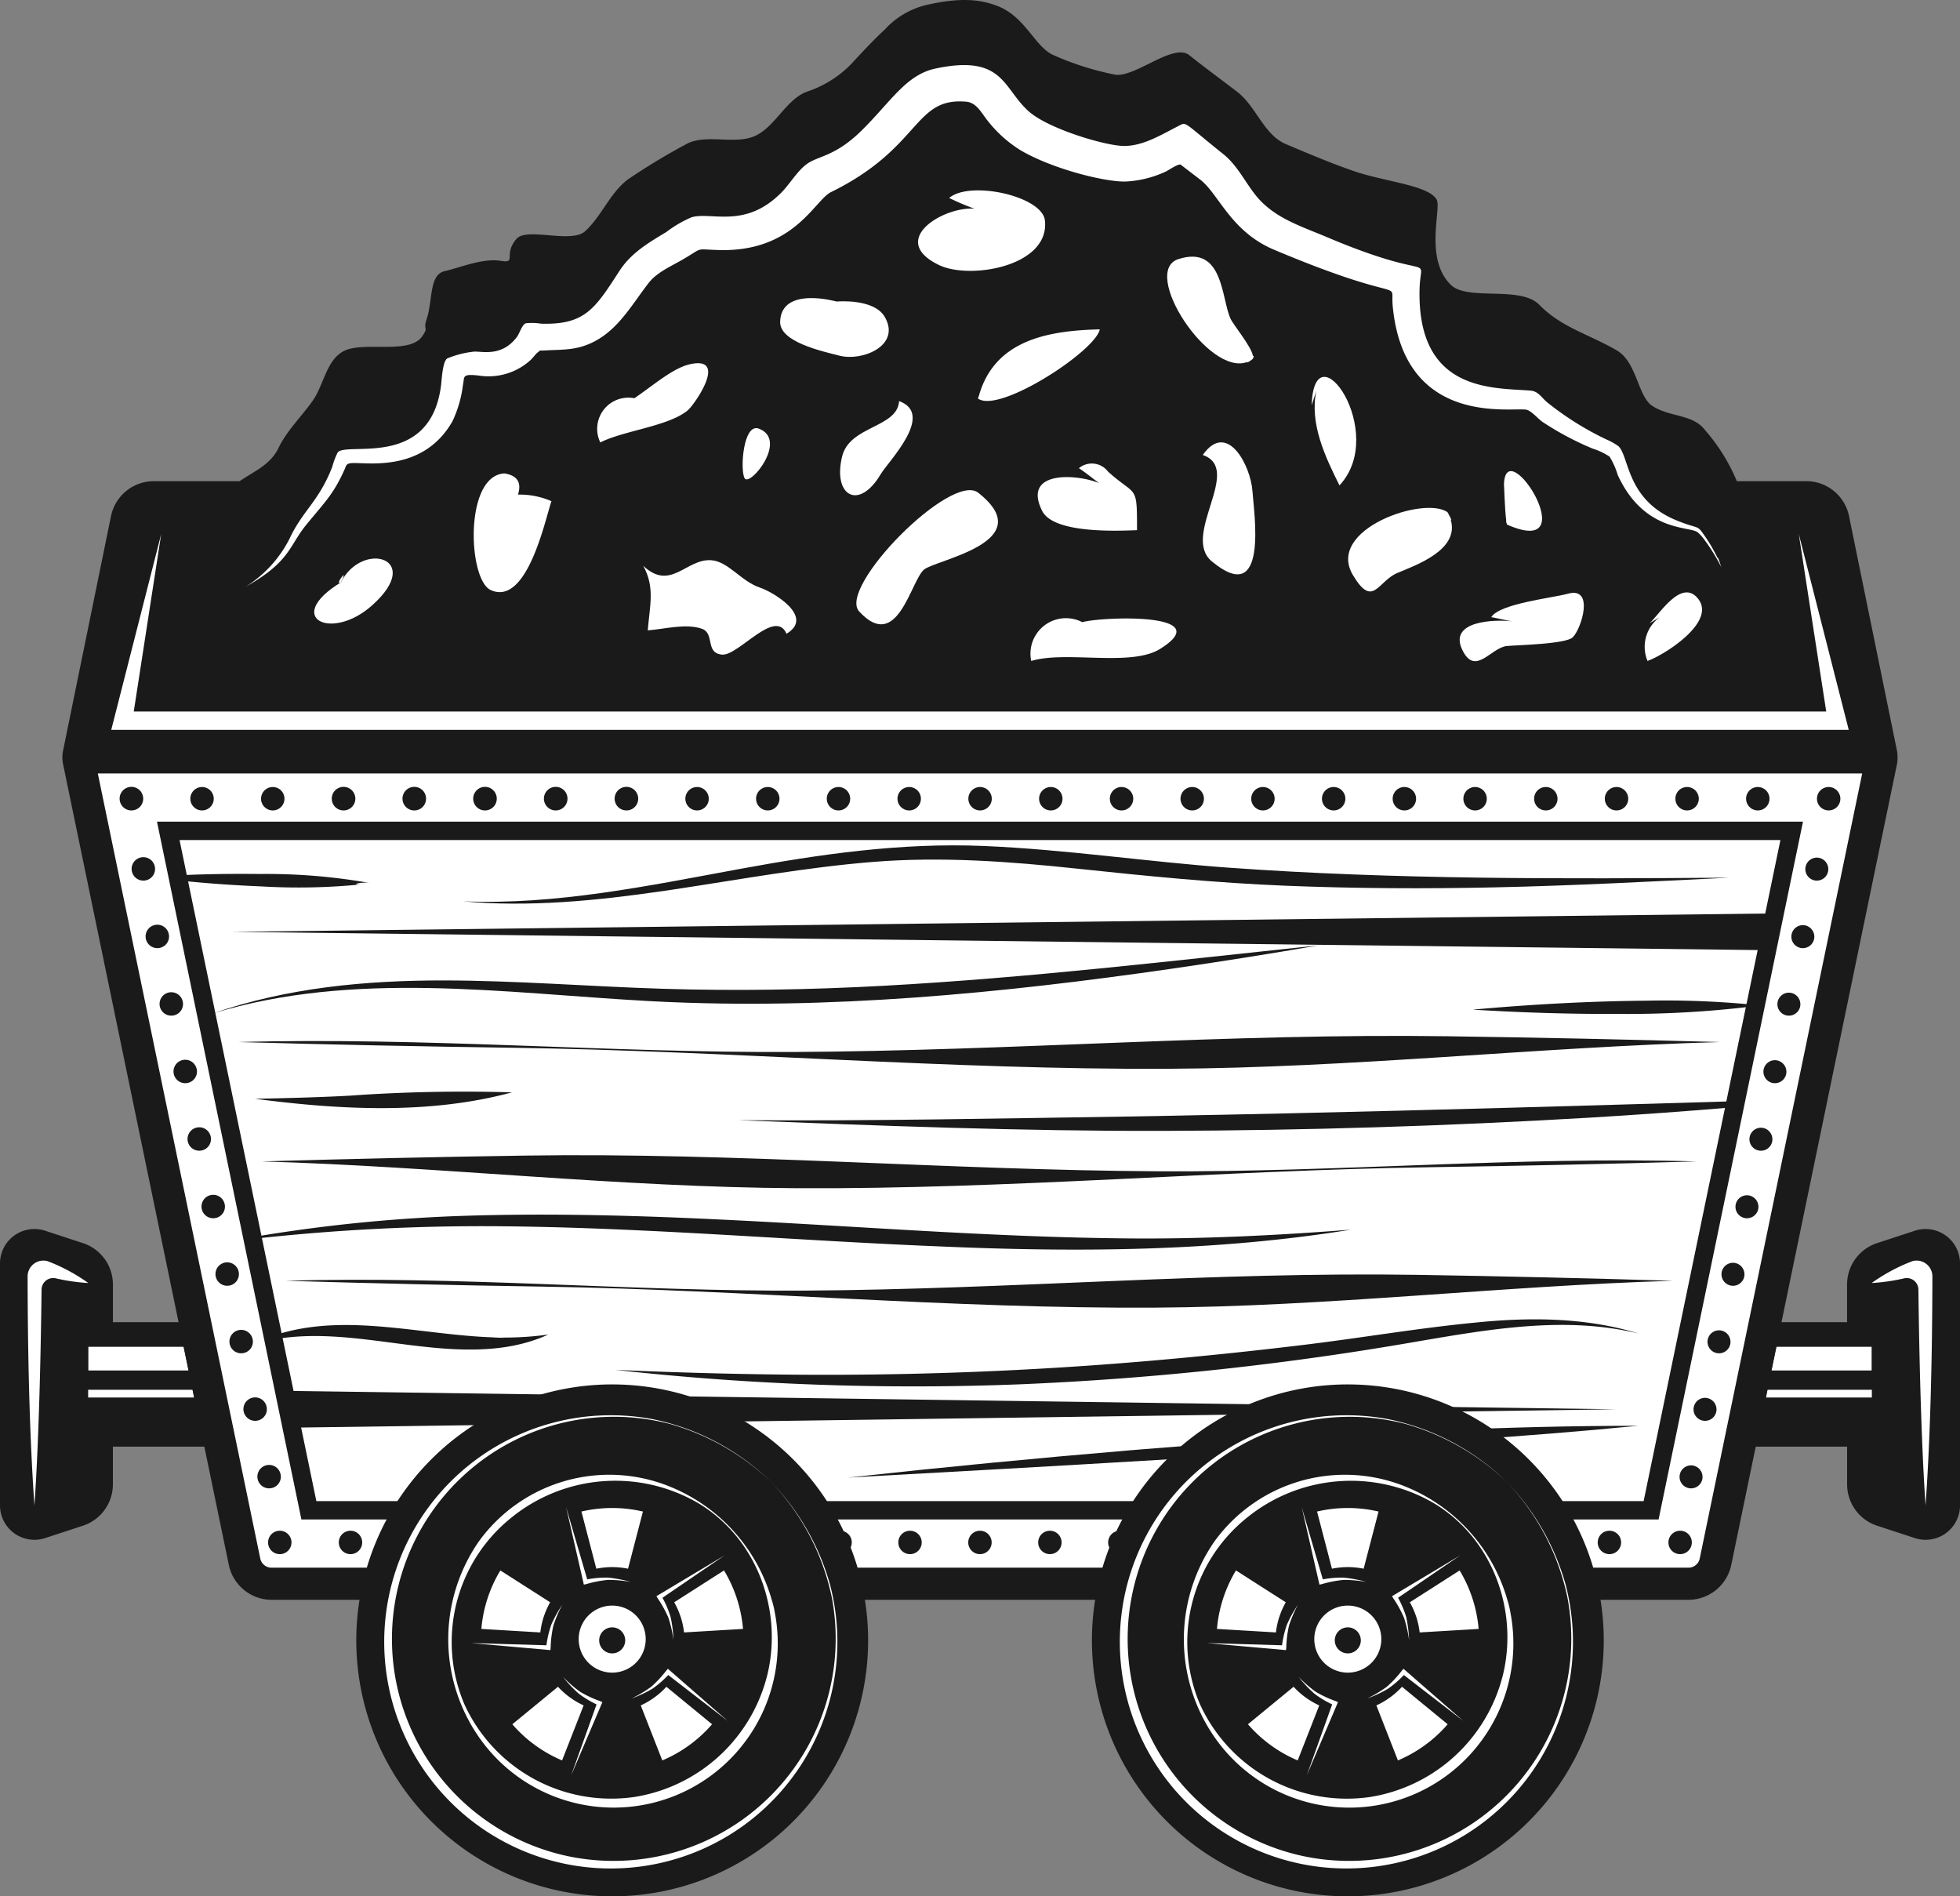 <svg id="Group_46" data-name="Group 46" xmlns="http://www.w3.org/2000/svg" xmlns:xlink="http://www.w3.org/1999/xlink" width="244" height="236.037" viewBox="0 0 244 236.037">
  <rect x="0" y="0" width="244" height="236.037" fill="#808080" stroke="none"/>
  <defs>
    <clipPath id="clip-path">
      <rect id="Rectangle_3" data-name="Rectangle 3" width="244" height="236.037" fill="none"/>
    </clipPath>
  </defs>
  <g id="Group_2" data-name="Group 2" clip-path="url(#clip-path)">
    <path id="Path_1" data-name="Path 1" d="M372.934,246.58a4.294,4.294,0,0,0-3.853-.6l-4.7,1.541a5.42,5.42,0,0,0-3.735,5.158v4.683H346.19v15.492h14.461v4.683a5.418,5.418,0,0,0,3.735,5.158l4.7,1.542h0a4.287,4.287,0,0,0,5.622-4.073V250.05a4.3,4.3,0,0,0-1.77-3.47" transform="translate(-130.705 -92.789)" fill="#1a1a1a"/>
    <path id="Path_2" data-name="Path 2" d="M379.408,252.147a22.381,22.381,0,0,0-5.08,2.726,24.585,24.585,0,0,0,4.074-.59,1.449,1.449,0,0,1,1.747,1.4c.057,4.748.265,17.917.893,26.863.644-9.178.832-19.416.85-28.537a1.97,1.97,0,0,0-2.484-1.863" transform="translate(-141.328 -95.172)" fill="#fff"/>
    <path id="Path_3" data-name="Path 3" d="M366.763,272.266v-2.947H354.9l-.61,2.947Z" transform="translate(-133.764 -101.682)" fill="#fff"/>
    <path id="Path_4" data-name="Path 4" d="M366.367,278.875v-.96H353.372l-.2.96Z" transform="translate(-133.341 -104.927)" fill="#fff"/>
    <path id="Path_5" data-name="Path 5" d="M1.77,246.58a4.294,4.294,0,0,1,3.853-.6l4.7,1.541a5.42,5.42,0,0,1,3.735,5.158v4.683H28.514v15.492H14.054v4.683a5.418,5.418,0,0,1-3.735,5.158l-4.7,1.542h0A4.287,4.287,0,0,1,0,280.165V250.05a4.3,4.3,0,0,1,1.77-3.47" transform="translate(0 -92.789)" fill="#1a1a1a"/>
    <path id="Path_6" data-name="Path 6" d="M8,252.147a22.381,22.381,0,0,1,5.08,2.726,24.586,24.586,0,0,1-4.074-.59,1.449,1.449,0,0,0-1.747,1.4C7.206,260.433,7,273.6,6.37,282.548c-.644-9.178-.832-19.416-.85-28.537A1.97,1.97,0,0,1,8,252.147" transform="translate(-2.084 -95.172)" fill="#fff"/>
    <path id="Path_7" data-name="Path 7" d="M17.672,272.266v-2.947H29.533l.61,2.947Z" transform="translate(-6.672 -101.682)" fill="#fff"/>
    <path id="Path_8" data-name="Path 8" d="M17.63,278.875v-.96H30.625l.2.96Z" transform="translate(-6.656 -104.927)" fill="#fff"/>
    <path id="Path_9" data-name="Path 9" d="M15.739,131.356l5.964-29.18a3.428,3.428,0,0,1,3.359-2.742H230.787a3.429,3.429,0,0,1,3.359,2.742l5.964,29.18a2.283,2.283,0,0,1,0,.921l-20.628,99.661a3.428,3.428,0,0,1-3.357,2.733H39.726a3.428,3.428,0,0,1-3.357-2.733L15.74,132.277a2.284,2.284,0,0,1,0-.921" transform="translate(-5.925 -37.541)" fill="#fff"/>
    <path id="Path_10" data-name="Path 10" d="M240.924,130.405a2.3,2.3,0,0,0-.043-.546l-.022-.108v-.01l-5.964-29.179a5.43,5.43,0,0,0-5.319-4.342H23.849a5.446,5.446,0,0,0-5.318,4.342l-5.779,28.269v.007l-.184.9a4.246,4.246,0,0,0,0,1.727L33.2,231.131a5.45,5.45,0,0,0,5.316,4.327h176.4a5.45,5.45,0,0,0,5.316-4.328l20.628-99.663a4.279,4.279,0,0,0,.068-1.061M216.31,230.32a1.433,1.433,0,0,1-1.4,1.139H38.512a1.433,1.433,0,0,1-1.4-1.139L16.888,132.6H236.535Z" transform="translate(-4.711 -36.328)" fill="#1a1a1a"/>
    <path id="Path_11" data-name="Path 11" d="M39.535,160.294a1.457,1.457,0,1,0-1.467-1.457,1.462,1.462,0,0,0,1.467,1.457" transform="translate(-14.373 -59.419)" fill="#1a1a1a"/>
    <path id="Path_12" data-name="Path 12" d="M26.859,158.837a1.467,1.467,0,1,0-1.467,1.457,1.463,1.463,0,0,0,1.467-1.457" transform="translate(-9.033 -59.419)" fill="#1a1a1a"/>
    <path id="Path_13" data-name="Path 13" d="M53.678,160.294a1.457,1.457,0,1,0-1.467-1.457,1.462,1.462,0,0,0,1.467,1.457" transform="translate(-19.712 -59.419)" fill="#1a1a1a"/>
    <path id="Path_14" data-name="Path 14" d="M69.288,158.837a1.467,1.467,0,1,0-1.467,1.457,1.463,1.463,0,0,0,1.467-1.457" transform="translate(-25.052 -59.419)" fill="#1a1a1a"/>
    <path id="Path_15" data-name="Path 15" d="M83.432,158.837a1.467,1.467,0,1,0-1.467,1.457,1.463,1.463,0,0,0,1.467-1.457" transform="translate(-30.392 -59.419)" fill="#1a1a1a"/>
    <path id="Path_16" data-name="Path 16" d="M97.575,158.837a1.467,1.467,0,1,0-1.467,1.457,1.463,1.463,0,0,0,1.467-1.457" transform="translate(-35.732 -59.419)" fill="#1a1a1a"/>
    <path id="Path_17" data-name="Path 17" d="M111.718,158.837a1.467,1.467,0,1,0-1.467,1.457,1.463,1.463,0,0,0,1.467-1.457" transform="translate(-41.072 -59.419)" fill="#1a1a1a"/>
    <path id="Path_18" data-name="Path 18" d="M125.861,158.837a1.467,1.467,0,1,0-1.467,1.457,1.463,1.463,0,0,0,1.467-1.457" transform="translate(-46.411 -59.419)" fill="#1a1a1a"/>
    <path id="Path_19" data-name="Path 19" d="M138.538,160.294a1.457,1.457,0,1,0-1.467-1.457,1.462,1.462,0,0,0,1.467,1.457" transform="translate(-51.751 -59.419)" fill="#1a1a1a"/>
    <path id="Path_20" data-name="Path 20" d="M152.681,160.294a1.457,1.457,0,1,0-1.467-1.457,1.462,1.462,0,0,0,1.467,1.457" transform="translate(-57.091 -59.419)" fill="#1a1a1a"/>
    <path id="Path_21" data-name="Path 21" d="M166.824,160.294a1.457,1.457,0,1,0-1.467-1.457,1.462,1.462,0,0,0,1.467,1.457" transform="translate(-62.431 -59.419)" fill="#1a1a1a"/>
    <path id="Path_22" data-name="Path 22" d="M180.967,160.294a1.457,1.457,0,1,0-1.467-1.457,1.462,1.462,0,0,0,1.467,1.457" transform="translate(-67.771 -59.419)" fill="#1a1a1a"/>
    <path id="Path_23" data-name="Path 23" d="M195.111,157.379a1.457,1.457,0,1,0,1.466,1.458,1.462,1.462,0,0,0-1.466-1.458" transform="translate(-73.111 -59.419)" fill="#1a1a1a"/>
    <path id="Path_24" data-name="Path 24" d="M209.254,157.379a1.457,1.457,0,1,0,1.467,1.458,1.462,1.462,0,0,0-1.467-1.458" transform="translate(-78.45 -59.419)" fill="#1a1a1a"/>
    <path id="Path_25" data-name="Path 25" d="M223.4,157.379a1.457,1.457,0,1,0,1.467,1.458,1.462,1.462,0,0,0-1.467-1.458" transform="translate(-83.79 -59.419)" fill="#1a1a1a"/>
    <path id="Path_26" data-name="Path 26" d="M237.54,157.379a1.457,1.457,0,1,0,1.467,1.458,1.462,1.462,0,0,0-1.467-1.458" transform="translate(-89.13 -59.419)" fill="#1a1a1a"/>
    <path id="Path_27" data-name="Path 27" d="M251.683,157.379a1.457,1.457,0,1,0,1.467,1.458,1.462,1.462,0,0,0-1.467-1.458" transform="translate(-94.47 -59.419)" fill="#1a1a1a"/>
    <path id="Path_28" data-name="Path 28" d="M265.827,157.379a1.457,1.457,0,1,0,1.467,1.458,1.462,1.462,0,0,0-1.467-1.458" transform="translate(-99.81 -59.419)" fill="#1a1a1a"/>
    <path id="Path_29" data-name="Path 29" d="M279.97,157.379a1.457,1.457,0,1,0,1.467,1.458,1.462,1.462,0,0,0-1.467-1.458" transform="translate(-105.149 -59.419)" fill="#1a1a1a"/>
    <path id="Path_30" data-name="Path 30" d="M294.113,157.379a1.457,1.457,0,1,0,1.467,1.458,1.462,1.462,0,0,0-1.467-1.458" transform="translate(-110.489 -59.419)" fill="#1a1a1a"/>
    <path id="Path_31" data-name="Path 31" d="M308.257,157.379a1.457,1.457,0,1,0,1.467,1.458,1.462,1.462,0,0,0-1.467-1.458" transform="translate(-115.829 -59.419)" fill="#1a1a1a"/>
    <path id="Path_32" data-name="Path 32" d="M322.4,157.379a1.457,1.457,0,1,0,1.467,1.458,1.462,1.462,0,0,0-1.467-1.458" transform="translate(-121.169 -59.419)" fill="#1a1a1a"/>
    <path id="Path_33" data-name="Path 33" d="M336.543,160.294a1.457,1.457,0,1,0-1.467-1.457,1.462,1.462,0,0,0,1.467,1.457" transform="translate(-126.509 -59.419)" fill="#1a1a1a"/>
    <path id="Path_34" data-name="Path 34" d="M350.686,160.294a1.457,1.457,0,1,0-1.467-1.457,1.462,1.462,0,0,0,1.467,1.457" transform="translate(-131.848 -59.419)" fill="#1a1a1a"/>
    <path id="Path_35" data-name="Path 35" d="M364.829,157.379a1.457,1.457,0,1,0,1.467,1.458,1.462,1.462,0,0,0-1.467-1.458" transform="translate(-137.188 -59.419)" fill="#1a1a1a"/>
    <path id="Path_36" data-name="Path 36" d="M362.732,171.52a1.431,1.431,0,1,0,1.137,1.7,1.444,1.444,0,0,0-1.137-1.7" transform="translate(-136.291 -64.746)" fill="#1a1a1a"/>
    <path id="Path_37" data-name="Path 37" d="M359.937,185.023a1.431,1.431,0,1,0,1.137,1.7,1.445,1.445,0,0,0-1.137-1.7" transform="translate(-135.236 -69.844)" fill="#1a1a1a"/>
    <path id="Path_38" data-name="Path 38" d="M357.143,198.527a1.431,1.431,0,1,0,1.137,1.7,1.445,1.445,0,0,0-1.137-1.7" transform="translate(-134.18 -74.943)" fill="#1a1a1a"/>
    <path id="Path_39" data-name="Path 39" d="M354.348,212.03a1.431,1.431,0,1,0,1.137,1.7,1.444,1.444,0,0,0-1.137-1.7" transform="translate(-133.125 -80.041)" fill="#1a1a1a"/>
    <path id="Path_40" data-name="Path 40" d="M351.552,225.533a1.431,1.431,0,1,0,1.137,1.7,1.445,1.445,0,0,0-1.137-1.7" transform="translate(-132.07 -85.139)" fill="#1a1a1a"/>
    <path id="Path_41" data-name="Path 41" d="M348.758,239.037a1.431,1.431,0,1,0,1.137,1.7,1.445,1.445,0,0,0-1.137-1.7" transform="translate(-131.015 -90.237)" fill="#1a1a1a"/>
    <path id="Path_42" data-name="Path 42" d="M345.962,252.54a1.431,1.431,0,1,0,1.137,1.7,1.445,1.445,0,0,0-1.137-1.7" transform="translate(-129.959 -95.335)" fill="#1a1a1a"/>
    <path id="Path_43" data-name="Path 43" d="M343.168,266.043a1.431,1.431,0,1,0,1.137,1.7,1.445,1.445,0,0,0-1.137-1.7" transform="translate(-128.904 -100.433)" fill="#1a1a1a"/>
    <path id="Path_44" data-name="Path 44" d="M340.372,279.547a1.431,1.431,0,1,0,1.137,1.7,1.445,1.445,0,0,0-1.137-1.7" transform="translate(-127.849 -105.532)" fill="#1a1a1a"/>
    <path id="Path_45" data-name="Path 45" d="M337.578,293.05a1.431,1.431,0,1,0,1.137,1.7,1.445,1.445,0,0,0-1.137-1.7" transform="translate(-126.794 -110.63)" fill="#1a1a1a"/>
    <path id="Path_46" data-name="Path 46" d="M321.012,306.1a1.457,1.457,0,1,0,1.451,1.457,1.454,1.454,0,0,0-1.451-1.457" transform="translate(-120.651 -115.568)" fill="#1a1a1a"/>
    <path id="Path_47" data-name="Path 47" d="M335.155,306.1a1.457,1.457,0,1,0,1.451,1.457,1.454,1.454,0,0,0-1.451-1.457" transform="translate(-125.991 -115.568)" fill="#1a1a1a"/>
    <path id="Path_48" data-name="Path 48" d="M307.024,306.1a1.457,1.457,0,1,0,1.451,1.457,1.454,1.454,0,0,0-1.451-1.457" transform="translate(-115.37 -115.568)" fill="#1a1a1a"/>
    <path id="Path_49" data-name="Path 49" d="M293.036,306.1a1.457,1.457,0,1,0,1.451,1.457,1.454,1.454,0,0,0-1.451-1.457" transform="translate(-110.089 -115.568)" fill="#1a1a1a"/>
    <path id="Path_50" data-name="Path 50" d="M279.048,306.1a1.457,1.457,0,1,0,1.451,1.457,1.454,1.454,0,0,0-1.451-1.457" transform="translate(-104.807 -115.568)" fill="#1a1a1a"/>
    <path id="Path_51" data-name="Path 51" d="M265.06,306.1a1.457,1.457,0,1,0,1.451,1.457,1.454,1.454,0,0,0-1.451-1.457" transform="translate(-99.526 -115.568)" fill="#1a1a1a"/>
    <path id="Path_52" data-name="Path 52" d="M251.072,306.1a1.457,1.457,0,1,0,1.451,1.457,1.454,1.454,0,0,0-1.451-1.457" transform="translate(-94.245 -115.568)" fill="#1a1a1a"/>
    <path id="Path_53" data-name="Path 53" d="M237.084,306.1a1.457,1.457,0,1,0,1.451,1.457,1.454,1.454,0,0,0-1.451-1.457" transform="translate(-88.964 -115.568)" fill="#1a1a1a"/>
    <path id="Path_54" data-name="Path 54" d="M223.1,306.1a1.457,1.457,0,1,0,1.45,1.457,1.454,1.454,0,0,0-1.45-1.457" transform="translate(-83.683 -115.568)" fill="#1a1a1a"/>
    <path id="Path_55" data-name="Path 55" d="M209.108,306.1a1.457,1.457,0,1,0,1.451,1.457,1.454,1.454,0,0,0-1.451-1.457" transform="translate(-78.401 -115.568)" fill="#1a1a1a"/>
    <path id="Path_56" data-name="Path 56" d="M195.121,306.1a1.457,1.457,0,1,0,1.45,1.457,1.454,1.454,0,0,0-1.45-1.457" transform="translate(-73.12 -115.568)" fill="#1a1a1a"/>
    <path id="Path_57" data-name="Path 57" d="M181.133,306.1a1.457,1.457,0,1,0,1.451,1.457,1.454,1.454,0,0,0-1.451-1.457" transform="translate(-67.839 -115.568)" fill="#1a1a1a"/>
    <path id="Path_58" data-name="Path 58" d="M167.145,306.1a1.457,1.457,0,1,0,1.451,1.457,1.454,1.454,0,0,0-1.451-1.457" transform="translate(-62.558 -115.568)" fill="#1a1a1a"/>
    <path id="Path_59" data-name="Path 59" d="M153.156,306.1a1.457,1.457,0,1,0,1.451,1.457,1.454,1.454,0,0,0-1.451-1.457" transform="translate(-57.277 -115.568)" fill="#1a1a1a"/>
    <path id="Path_60" data-name="Path 60" d="M139.169,306.1a1.457,1.457,0,1,0,1.451,1.457,1.454,1.454,0,0,0-1.451-1.457" transform="translate(-51.996 -115.568)" fill="#1a1a1a"/>
    <path id="Path_61" data-name="Path 61" d="M125.181,306.1a1.457,1.457,0,1,0,1.451,1.457,1.454,1.454,0,0,0-1.451-1.457" transform="translate(-46.715 -115.568)" fill="#1a1a1a"/>
    <path id="Path_62" data-name="Path 62" d="M111.193,306.1a1.457,1.457,0,1,0,1.451,1.457,1.454,1.454,0,0,0-1.451-1.457" transform="translate(-41.433 -115.568)" fill="#1a1a1a"/>
    <path id="Path_63" data-name="Path 63" d="M97.2,306.1a1.457,1.457,0,1,0,1.451,1.457A1.454,1.454,0,0,0,97.2,306.1" transform="translate(-36.152 -115.568)" fill="#1a1a1a"/>
    <path id="Path_64" data-name="Path 64" d="M83.217,306.1a1.457,1.457,0,1,0,1.451,1.457,1.454,1.454,0,0,0-1.451-1.457" transform="translate(-30.871 -115.568)" fill="#1a1a1a"/>
    <path id="Path_65" data-name="Path 65" d="M69.229,306.1a1.457,1.457,0,1,0,1.451,1.457,1.454,1.454,0,0,0-1.451-1.457" transform="translate(-25.59 -115.568)" fill="#1a1a1a"/>
    <path id="Path_66" data-name="Path 66" d="M55.085,306.1a1.457,1.457,0,1,0,1.452,1.457,1.454,1.454,0,0,0-1.452-1.457" transform="translate(-20.25 -115.568)" fill="#1a1a1a"/>
    <path id="Path_67" data-name="Path 67" d="M54.374,294.156a1.458,1.458,0,1,0-1.137,1.7,1.444,1.444,0,0,0,1.137-1.7" transform="translate(-19.44 -110.63)" fill="#1a1a1a"/>
    <path id="Path_68" data-name="Path 68" d="M51.579,280.653a1.458,1.458,0,1,0-1.137,1.7,1.444,1.444,0,0,0,1.137-1.7" transform="translate(-18.385 -105.532)" fill="#1a1a1a"/>
    <path id="Path_69" data-name="Path 69" d="M48.784,267.149a1.458,1.458,0,1,0-1.137,1.7,1.444,1.444,0,0,0,1.137-1.7" transform="translate(-17.33 -100.433)" fill="#1a1a1a"/>
    <path id="Path_70" data-name="Path 70" d="M45.989,253.646a1.458,1.458,0,1,0-1.137,1.7,1.444,1.444,0,0,0,1.137-1.7" transform="translate(-16.274 -95.335)" fill="#1a1a1a"/>
    <path id="Path_71" data-name="Path 71" d="M43.194,240.143a1.458,1.458,0,1,0-1.137,1.7,1.444,1.444,0,0,0,1.137-1.7" transform="translate(-15.219 -90.237)" fill="#1a1a1a"/>
    <path id="Path_72" data-name="Path 72" d="M40.4,226.639a1.458,1.458,0,1,0-1.137,1.7,1.444,1.444,0,0,0,1.137-1.7" transform="translate(-14.164 -85.139)" fill="#1a1a1a"/>
    <path id="Path_73" data-name="Path 73" d="M37.6,213.136a1.458,1.458,0,1,0-1.137,1.7,1.444,1.444,0,0,0,1.137-1.7" transform="translate(-13.109 -80.041)" fill="#1a1a1a"/>
    <path id="Path_74" data-name="Path 74" d="M34.809,199.633a1.458,1.458,0,1,0-1.137,1.7,1.444,1.444,0,0,0,1.137-1.7" transform="translate(-12.053 -74.943)" fill="#1a1a1a"/>
    <path id="Path_75" data-name="Path 75" d="M32.014,186.129a1.458,1.458,0,1,0-1.137,1.7,1.444,1.444,0,0,0,1.137-1.7" transform="translate(-10.998 -69.844)" fill="#1a1a1a"/>
    <path id="Path_76" data-name="Path 76" d="M29.219,172.626a1.458,1.458,0,1,0-1.137,1.7,1.444,1.444,0,0,0,1.137-1.7" transform="translate(-9.943 -64.746)" fill="#1a1a1a"/>
    <path id="Path_77" data-name="Path 77" d="M218.333,251.166H49.378L31.4,164.311h204.91ZM51.24,248.881H216.472L233.5,166.6H34.208Z" transform="translate(-11.856 -62.036)" fill="#1a1a1a"/>
    <path id="Path_78" data-name="Path 78" d="M46.407,184.955,237.5,187.236l.342-1.651v-2.916Z" transform="translate(-17.521 -68.967)" fill="#1a1a1a"/>
    <path id="Path_79" data-name="Path 79" d="M58.143,278.147v3.924l.134.646,164.88-2.284Z" transform="translate(-21.952 -105.015)" fill="#1a1a1a"/>
    <path id="Path_80" data-name="Path 80" d="M163.369,211.243c22.958-.11,45.812-2.683,68.761-3.328-11.312-.317-22.515-.558-33.83-.72-27.208-.389-54.428,1.826-81.638,1.958-22.957.111-46.011-1.879-68.96-1.238,11.312.316,22.735.549,34.05.71,27.208.387,54.406,2.748,81.616,2.618" transform="translate(-18.01 -78.21)" fill="#1a1a1a"/>
    <path id="Path_81" data-name="Path 81" d="M164.141,233.01c-26.3-.141-52.619-2.352-78.921-1.958-10.979.164-21.842.41-32.817.728,22.239.645,44.378,3.217,66.626,3.335,26.3.139,52.6-2.226,78.9-2.617,10.98-.163,22.07-.4,33.046-.718-22.239-.641-44.585,1.35-66.832,1.23" transform="translate(-19.785 -87.216)" fill="#1a1a1a"/>
    <path id="Path_82" data-name="Path 82" d="M121.807,256.865c-21.537.128-43.177-1.864-64.7-1.222,10.64.317,21.4.56,32.042.726,25.395.4,50.784,2.765,76.181,2.617,21.537-.126,42.962-2.7,64.49-3.343-10.64-.319-21.162-.57-31.805-.738-25.394-.4-50.807,1.809-76.2,1.96" transform="translate(-21.559 -96.222)" fill="#1a1a1a"/>
    <path id="Path_83" data-name="Path 83" d="M96.711,195.969l.913.048c21.531,1.086,43.134-1.006,64.427-4.088q9.11-1.318,18.179-2.893c-18.047,1.905-36.091,4.05-54.218,5.038-9.184.5-18.381.656-27.575.367-9.032-.284-18.05-1.019-27.09-1.033-9.749-.016-19.586.9-28.845,4.119,17.607-5.39,36.2-2.55,54.21-1.558" transform="translate(-16.046 -71.371)" fill="#1a1a1a"/>
    <path id="Path_84" data-name="Path 84" d="M117.45,174.743l1.331-.2c8.266-1.242,16.5-2.763,24.841-3.433,8.551-.688,17.042-.055,25.551.852,8.567.913,17.119,1.759,25.731,2.108,8.714.354,17.44.393,26.158.207,9.736-.208,19.46-.729,29.186-1.207-20.763.154-41.593.248-62.315-1.241-10.211-.734-20.368-2.282-30.6-2.706-10.269-.425-20.339,1.03-30.411,2.884-11.337,2.087-22.775,4.488-34.369,4.009,8.311.751,16.666-.083,24.9-1.276" transform="translate(-34.944 -63.826)" fill="#1a1a1a"/>
    <path id="Path_85" data-name="Path 85" d="M199.988,222.042c4.617-.078,9.528-.155-3.008.06-16.438.243-32.881.589-49.322.469,17.641.693,35.275,1.381,52.934,1.33q26.452-.076,52.875-1.635,9.115-.541,18.215-1.314l.154-.743c-18.6.55-37.192,1.094-55.793,1.512q-8.025.181-16.054.321" transform="translate(-55.749 -83.14)" fill="#1a1a1a"/>
    <path id="Path_86" data-name="Path 86" d="M116.325,245.817c6.589.385,13.179.765,19.775,1.031,17.076.744,34.224.647,51.134-2.087-9.174.71-18.319,1.165-27.524,1.091-9.176-.074-18.344-.516-27.5-1.036-18.336-1.043-36.676-2.36-55.054-1.789a196.2,196.2,0,0,0-26.679,2.663l.045.221a258.412,258.412,0,0,1,31.07-1.572c11.592.11,23.168.8,34.738,1.478" transform="translate(-19.055 -91.703)" fill="#1a1a1a"/>
    <path id="Path_87" data-name="Path 87" d="M229.959,264.249c-6.965.678-13.879,1.864-20.826,2.712q-10.273,1.254-20.589,2.122-20.953,1.759-41.995,1.638c-7.815-.045-15.629-.263-23.437-.6a337.111,337.111,0,0,0,50.292,1.794,378.953,378.953,0,0,0,49.691-5.362c9-1.528,18.339-3.163,27.375-.959-6.617-2.036-13.681-2.055-20.51-1.343" transform="translate(-46.481 -99.607)" fill="#1a1a1a"/>
    <path id="Path_88" data-name="Path 88" d="M206.036,288.061l-1.253.1q-17.617,1.478-35.185,3.4c25.566-1.4,51.124-2.858,76.664-4.665,7.24-.512,14.477-1.069,21.7-1.781-16.249,0-32.522.848-48.73,1.953q-6.6.45-13.2.99" transform="translate(-64.032 -107.647)" fill="#1a1a1a"/>
    <path id="Path_89" data-name="Path 89" d="M62.644,218.786c-3.878.2-7.76.3-11.642.376,10.46,1.372,21.7,1.992,31.987-.8a203.03,203.03,0,0,0-20.345.42c5.054-.245-3.87.2,0,0" transform="translate(-19.256 -82.396)" fill="#1a1a1a"/>
    <path id="Path_90" data-name="Path 90" d="M316.193,200.1l-.217,0c-7.145.072-14.33.469-21.446,1.114,5.934.356,11.927.561,17.872.529a129.374,129.374,0,0,0,17.335-.974l.029-.136a113.208,113.208,0,0,0-13.574-.535" transform="translate(-111.201 -75.543)" fill="#1a1a1a"/>
    <path id="Path_91" data-name="Path 91" d="M58.612,176.034c-1.9.188-.3-.384.98-.123a73.768,73.768,0,0,0-13.835-1.148c-3.409-.035-6.843,0-10.259.176l.129.626c3.448.364,6.917.609,10.371.746a78.824,78.824,0,0,0,12.613-.275" transform="translate(-13.403 -65.977)" fill="#1a1a1a"/>
    <path id="Path_92" data-name="Path 92" d="M70.619,267.331c6.04.779,12.535,1.427,18.24-1.182a39.515,39.515,0,0,1-5.952.374c1.982.078-2.9-.039,0,0-9.387-.126-19.256-3.306-28.346-.205l.091.443c5.306-.939,10.56-.128,15.967.57" transform="translate(-20.599 -100.038)" fill="#1a1a1a"/>
    <path id="Path_93" data-name="Path 93" d="M250.237,276.84A31.859,31.859,0,1,0,282.1,308.7a31.86,31.86,0,0,0-31.859-31.859" transform="translate(-82.449 -104.521)" fill="#1a1a1a"/>
    <path id="Path_94" data-name="Path 94" d="M262.859,325.243a4.172,4.172,0,1,0,4.172-4.172,4.172,4.172,0,0,0-4.172,4.172" transform="translate(-99.243 -121.221)" fill="#fff"/>
    <path id="Path_95" data-name="Path 95" d="M267.24,308.911a9.9,9.9,0,0,1,1.973.2l1.854-7.116a16.841,16.841,0,0,0-7.655,0l1.854,7.116a9.9,9.9,0,0,1,1.973-.2" transform="translate(-99.452 -113.852)" fill="#fff"/>
    <path id="Path_96" data-name="Path 96" d="M251.16,319.819a9.9,9.9,0,0,1,.8-1.815l-6.2-3.963a16.847,16.847,0,0,0-2.365,7.28l7.341.436a9.928,9.928,0,0,1,.421-1.938" transform="translate(-91.895 -118.567)" fill="#fff"/>
    <path id="Path_97" data-name="Path 97" d="M256.754,338.622a9.947,9.947,0,0,1-1.48-1.32l-5.683,4.667a16.844,16.844,0,0,0,6.193,4.5l2.683-6.847a9.925,9.925,0,0,1-1.712-1" transform="translate(-94.234 -127.349)" fill="#fff"/>
    <path id="Path_98" data-name="Path 98" d="M276.986,338.622a9.915,9.915,0,0,1-1.712,1l2.683,6.848a16.854,16.854,0,0,0,6.193-4.5l-5.684-4.667a9.9,9.9,0,0,1-1.479,1.32" transform="translate(-103.93 -127.349)" fill="#fff"/>
    <path id="Path_99" data-name="Path 99" d="M282.772,319.819a9.933,9.933,0,0,1,.421,1.938l7.341-.436a16.846,16.846,0,0,0-2.365-7.28l-6.2,3.963a9.912,9.912,0,0,1,.8,1.815" transform="translate(-106.46 -118.567)" fill="#fff"/>
    <path id="Path_100" data-name="Path 100" d="M277.271,311.334a21.644,21.644,0,0,0-13.831-15.3A20.043,20.043,0,0,0,240.6,303.18a21.358,21.358,0,0,0,.464,25.046,20.427,20.427,0,0,0,36.207-16.893c-.528-2.409.548,2.385,0,0m-.676,8.051a20.333,20.333,0,0,1-16.62,15.63,20.1,20.1,0,0,1-21.2-11.545,19.822,19.822,0,0,1,5.781-23.159,20.522,20.522,0,0,1,23.1-2c7.27,4.2,10.7,12.964,8.938,21.077-.625,2.836.62-2.852,0,0" transform="translate(-89.393 -111.344)" fill="#fff"/>
    <path id="Path_101" data-name="Path 101" d="M272.09,291.285a30.175,30.175,0,0,0-12.475-7.161A27.647,27.647,0,1,0,246.9,337.918a27.661,27.661,0,0,0,32.78-32.2,29.621,29.621,0,0,0-7.593-14.432m0,0a30.037,30.037,0,0,1,7.369,12.835A28.206,28.206,0,1,1,257.338,283.5a29.7,29.7,0,0,1,14.752,7.782" transform="translate(-84.547 -106.862)" fill="#fff"/>
    <path id="Path_102" data-name="Path 102" d="M268.579,325.421a1.62,1.62,0,1,0,1.62,1.62,1.62,1.62,0,0,0-1.62-1.62" transform="translate(-100.791 -122.863)" fill="#1a1a1a"/>
    <path id="Path_103" data-name="Path 103" d="M265.572,310.157a12.609,12.609,0,0,0-2.6.22l-2.63-8.986,2.149,9.377.06.263.273-.055h0a13.984,13.984,0,0,1,2.746-.532,15.5,15.5,0,0,1,2.805.253,15.649,15.649,0,0,0-2.8-.538" transform="translate(-98.292 -113.791)" fill="#fff"/>
    <path id="Path_104" data-name="Path 104" d="M251.336,323.406a12.593,12.593,0,0,0-.6,2.543l-9.359-.276,9.582.854.27.024.031-.277v0a13.978,13.978,0,0,1,.342-2.776,15.513,15.513,0,0,1,1.108-2.59,15.625,15.625,0,0,0-1.379,2.5" transform="translate(-91.134 -121.159)" fill="#fff"/>
    <path id="Path_105" data-name="Path 105" d="M261.661,337.393a12.631,12.631,0,0,0,2.235,1.352l-3.155,8.816,3.773-8.849.106-.249-.254-.115h0a13.994,13.994,0,0,1-2.533-1.183,15.553,15.553,0,0,1-2.121-1.854,15.6,15.6,0,0,0,1.951,2.083" transform="translate(-98.054 -126.597)" fill="#fff"/>
    <path id="Path_106" data-name="Path 106" d="M276.031,336.191a12.6,12.6,0,0,0,1.976-1.707l7.409,5.724-7.25-6.323-.2-.178-.188.206,0,0a13.967,13.967,0,0,1-1.908,2.044,15.5,15.5,0,0,1-2.418,1.444,15.611,15.611,0,0,0,2.585-1.212" transform="translate(-103.24 -125.992)" fill="#fff"/>
    <path id="Path_107" data-name="Path 107" d="M280.175,318.709a12.623,12.623,0,0,0-1.013-2.408l7.734-5.277-8.254,4.941-.233.139.138.243v0A13.954,13.954,0,0,1,279.9,318.8a15.588,15.588,0,0,1,.626,2.746,15.654,15.654,0,0,0-.354-2.833" transform="translate(-105.114 -117.428)" fill="#fff"/>
    <path id="Path_108" data-name="Path 108" d="M103.114,276.84A31.859,31.859,0,1,0,134.974,308.7a31.86,31.86,0,0,0-31.859-31.859" transform="translate(-26.902 -104.521)" fill="#1a1a1a"/>
    <path id="Path_109" data-name="Path 109" d="M115.736,325.243a4.172,4.172,0,1,0,4.172-4.172,4.172,4.172,0,0,0-4.172,4.172" transform="translate(-43.696 -121.221)" fill="#fff"/>
    <path id="Path_110" data-name="Path 110" d="M120.117,308.911a9.9,9.9,0,0,1,1.973.2l1.854-7.116a16.841,16.841,0,0,0-7.655,0l1.854,7.116a9.9,9.9,0,0,1,1.973-.2" transform="translate(-43.906 -113.852)" fill="#fff"/>
    <path id="Path_111" data-name="Path 111" d="M104.037,319.819a9.906,9.906,0,0,1,.8-1.815l-6.2-3.963a16.846,16.846,0,0,0-2.365,7.28l7.341.436a9.928,9.928,0,0,1,.421-1.938" transform="translate(-36.348 -118.567)" fill="#fff"/>
    <path id="Path_112" data-name="Path 112" d="M109.631,338.622a9.937,9.937,0,0,1-1.48-1.32l-5.684,4.667a16.843,16.843,0,0,0,6.193,4.5l2.683-6.847a9.95,9.95,0,0,1-1.712-1" transform="translate(-38.687 -127.349)" fill="#fff"/>
    <path id="Path_113" data-name="Path 113" d="M129.863,338.622a9.914,9.914,0,0,1-1.712,1l2.683,6.848a16.854,16.854,0,0,0,6.193-4.5l-5.684-4.667a9.908,9.908,0,0,1-1.48,1.32" transform="translate(-48.384 -127.349)" fill="#fff"/>
    <path id="Path_114" data-name="Path 114" d="M135.649,319.819a9.927,9.927,0,0,1,.421,1.938l7.341-.436a16.847,16.847,0,0,0-2.365-7.28l-6.2,3.963a9.906,9.906,0,0,1,.8,1.815" transform="translate(-50.913 -118.567)" fill="#fff"/>
    <path id="Path_115" data-name="Path 115" d="M130.149,311.334a21.644,21.644,0,0,0-13.831-15.3,20.043,20.043,0,0,0-22.839,7.142,21.358,21.358,0,0,0,.464,25.046,20.427,20.427,0,0,0,36.207-16.893c-.528-2.409.548,2.385,0,0m-.676,8.051a20.333,20.333,0,0,1-16.62,15.63,20.1,20.1,0,0,1-21.2-11.545,19.822,19.822,0,0,1,5.781-23.159,20.522,20.522,0,0,1,23.1-2c7.27,4.2,10.7,12.964,8.938,21.077-.625,2.836.62-2.852,0,0" transform="translate(-33.847 -111.344)" fill="#fff"/>
    <path id="Path_116" data-name="Path 116" d="M124.967,291.285a30.176,30.176,0,0,0-12.475-7.161A27.647,27.647,0,1,0,99.78,337.918a27.661,27.661,0,0,0,32.779-32.2,29.621,29.621,0,0,0-7.593-14.432m0,0a30.038,30.038,0,0,1,7.37,12.835A28.207,28.207,0,1,1,110.216,283.5a29.7,29.7,0,0,1,14.751,7.782" transform="translate(-29.001 -106.862)" fill="#fff"/>
    <path id="Path_117" data-name="Path 117" d="M121.456,325.421a1.62,1.62,0,1,0,1.62,1.62,1.62,1.62,0,0,0-1.62-1.62" transform="translate(-45.244 -122.863)" fill="#1a1a1a"/>
    <path id="Path_118" data-name="Path 118" d="M118.449,310.157a12.609,12.609,0,0,0-2.6.22l-2.63-8.986,2.149,9.377.06.263.273-.055h0a13.984,13.984,0,0,1,2.746-.532,15.5,15.5,0,0,1,2.805.253,15.649,15.649,0,0,0-2.8-.538" transform="translate(-42.745 -113.791)" fill="#fff"/>
    <path id="Path_119" data-name="Path 119" d="M104.213,323.406a12.6,12.6,0,0,0-.6,2.543l-9.359-.276,9.582.854.27.024.031-.277v0a13.979,13.979,0,0,1,.342-2.776,15.512,15.512,0,0,1,1.108-2.59,15.621,15.621,0,0,0-1.379,2.5" transform="translate(-35.588 -121.159)" fill="#fff"/>
    <path id="Path_120" data-name="Path 120" d="M114.538,337.393a12.631,12.631,0,0,0,2.235,1.352l-3.155,8.816,3.773-8.849.106-.249-.254-.115h0a13.993,13.993,0,0,1-2.533-1.183,15.551,15.551,0,0,1-2.121-1.854,15.6,15.6,0,0,0,1.951,2.083" transform="translate(-42.507 -126.597)" fill="#fff"/>
    <path id="Path_121" data-name="Path 121" d="M128.908,336.191a12.6,12.6,0,0,0,1.976-1.707l7.409,5.724-7.25-6.323-.2-.178-.188.206,0,0a14,14,0,0,1-1.908,2.044,15.5,15.5,0,0,1-2.418,1.444,15.607,15.607,0,0,0,2.584-1.212" transform="translate(-47.694 -125.992)" fill="#fff"/>
    <path id="Path_122" data-name="Path 122" d="M133.052,318.709a12.624,12.624,0,0,0-1.013-2.408l7.734-5.277-8.254,4.941-.233.139.138.243v0a13.914,13.914,0,0,1,1.354,2.447,15.536,15.536,0,0,1,.627,2.746,15.646,15.646,0,0,0-.354-2.833" transform="translate(-49.567 -117.428)" fill="#fff"/>
    <path id="Path_123" data-name="Path 123" d="M238.2,129.789l-5.87-23.011,3.418,22.1H25.053l3.418-22.1L22.6,129.789l-.35,1.372h216.3Z" transform="translate(-8.401 -40.314)" fill="#fff"/>
    <path id="Path_124" data-name="Path 124" d="M229.737,59.739a23.058,23.058,0,0,0-3.905-6.22c-1.521-2-4.353-1.561-6.559-3-1.79-1.17-1.911-5.431-4.387-6.887-3.455-2.031-6.879-2.833-9.678-5.7-2.34-2.4-8.882-.451-10.978-2.452-3.374-3.222-1.18-9.533-1.792-10.631-1-1.794-6.4-2.214-10.281-3.542-2.631-.9-5.488-2.1-8.489-3.367-2.775-1.175-3.657-4.672-6.114-6.551-1.963-1.5-3.965-2.961-5.908-4.516-2-1.6-6.8,2.869-9.3,2.409a36.153,36.153,0,0,1-7.621-2.424c-2.344-1.041-3.488-4.838-7.088-6.161C135.48-.1,133.086-.317,128.985.6a10.284,10.284,0,0,0-5.246,3.067c-2.264,2.12-3.854,4-4.559,4.674a13.783,13.783,0,0,1-5.018,3.029c-2.655.875-4.036,4.4-6.584,5.55s-6.223-.347-8.637,1.063A79.324,79.324,0,0,0,91.8,22.3c-2.253,1.654-3.309,4.6-5.375,6.484-1.722,1.57-7.27-.54-8.544.948-1.706,1.991.121,3.082-1.982,2.733-2.2-.365-5.14.875-6.94,1.281-1.993.449-1.475,3.642-2.263,5.981-.5,1.473.331.854-.553,2.134-1.583,2.292-7.125.611-9.651,1.785-2.272,1.055-2.556,4.235-4.014,6.282-1.415,1.991-3.189,3.679-4.246,5.872-1.12,2.322-3.629,3.094-5.351,4.5-1.677,1.37-.217,5.493-1.825,7.453-1.243,1.514-4.209,1.359-5.078,3.987.068,0,1.966.82,7.123.818,2.313,0,5.067-.621,8.2-.622,2.5,0,5.243-3.581,8.2-3.582,2.58,0,5.321,3.442,8.2,3.442,2.624,0,5.362-3.107,8.2-3.108,2.652,0,5.39,3.466,8.2,3.465,2.672,0,5.407-1.94,8.2-1.941,2.686,0,5.423,2.383,8.2,2.383,2.7,0,5.435-1.54,8.2-1.541,2.708,0,5.442-.612,8.193-.613,2.718,0,5.453-1.011,8.2-1.011,2.728,0,5.463,2.046,8.2,2.045s5.474,1.949,8.2,1.948c2.745,0,5.481.408,8.2.408,2.754,0,5.491-.843,8.2-.844,2.766,0,5.5-1.512,8.2-1.513,2.778,0,5.515-2.8,8.2-2.8,2.791,0,5.531,6.03,8.2,6.029,2.81,0,5.547-4.767,8.2-4.768,2.837,0,5.577,2.851,8.2,2.85,2.878,0,5.618-1.931,8.2-1.933,2.952,0,5.7,3.812,8.2,3.811,3.128,0,5.879-4.233,8.191-4.233,5.156,0,5.29.335,5.36.334.738-3.9,2.3-7.313.9-11.024" transform="translate(-13.585 0)" fill="#1a1a1a"/>
    <path id="Path_125" data-name="Path 125" d="M66.161,114.66c-7.181,4.388-1.214,7.418,3.89,2.859,6.563-5.862-1.214-8.149-3.89-2.859" transform="translate(-23.727 -42.169)" fill="#fff"/>
    <path id="Path_126" data-name="Path 126" d="M68.022,115.925c1.137-2.248-.932.57,0,0" transform="translate(-25.588 -43.434)" fill="#fff"/>
    <path id="Path_127" data-name="Path 127" d="M98.564,94.67c-5.032.276-4.533,13.22-1.711,14.513,4.563,2.091,6.82-8.933,7.568-11.057a9.88,9.88,0,0,0-4.168-.818q.719-2.259-1.689-2.638" transform="translate(-35.771 -35.743)" fill="#fff"/>
    <path id="Path_128" data-name="Path 128" d="M100.307,94.694l.221-.012-.221.012" transform="translate(-37.871 -35.747)" fill="#fff"/>
    <path id="Path_129" data-name="Path 129" d="M138.272,72.718l.469-.1-.469.1" transform="translate(-52.205 -27.417)" fill="#fff"/>
    <path id="Path_130" data-name="Path 130" d="M131.015,72.751c-2.134.454-4.525,2.576-6.971,4.244a3.88,3.88,0,0,0-4.241,5.5c2.948-1.49,8.491-2,10.9-4.007.767-.64,5.091-6.754.317-5.739" transform="translate(-45.071 -27.425)" fill="#fff"/>
    <path id="Path_131" data-name="Path 131" d="M138.006,72.812l.043-.009.123-.026-.166.035" transform="translate(-52.104 -27.477)" fill="#fff"/>
    <path id="Path_132" data-name="Path 132" d="M137.923,72.834h0" transform="translate(-52.021 -27.499)" fill="#fff"/>
    <path id="Path_133" data-name="Path 133" d="M152.354,117.628h0" transform="translate(-57.522 -44.411)" fill="#fff"/>
    <path id="Path_134" data-name="Path 134" d="M143.193,115.437c-2.347-.779-3.956-3.261-6.067-3.415-3.137-.229-5.046,3.913-8.473.7,1.472,2.667.81,4.917.56,8.031,2.1-.162,4.732-.89,6.718-.209,1.681.577.368,3.037,2.538,3.226,2.015.175,6.6-5.835,8.018-2.6,3.57-2.118-1.726-5.215-3.294-5.735" transform="translate(-48.573 -42.29)" fill="#fff"/>
    <path id="Path_135" data-name="Path 135" d="M195.365,98.315l.172.136-.172-.136" transform="translate(-73.76 -37.119)" fill="#fff"/>
    <path id="Path_136" data-name="Path 136" d="M186.442,98.339c.063.05.087.068,0,0h0c-3.353-2.637-17.559,11.8-14.82,14.777,4.772,5.193,6.4-3.789,8.072-5.211,1.446-1.233,14.539-3.437,6.75-9.565" transform="translate(-64.664 -37.007)" fill="#fff"/>
    <path id="Path_137" data-name="Path 137" d="M167.979,71.139l-.008,0,.258.066-.25-.064" transform="translate(-63.418 -26.858)" fill="#fff"/>
    <path id="Path_138" data-name="Path 138" d="M168.673,71.316h0" transform="translate(-63.683 -26.925)" fill="#fff"/>
    <path id="Path_139" data-name="Path 139" d="M163.47,66.786c2.769.708,7.655-1.257,5.58-4.836-1.359-2.345-5.994-1.911-5.994-1.911s-6.89-1.966-7.028,2.5c-.08,2.533,5.17,3.671,7.433,4.249l-.205-.053.214.055" transform="translate(-58.908 -22.505)" fill="#fff"/>
    <path id="Path_140" data-name="Path 140" d="M173.074,89.306c.947-1.6,6.807-7.459,2.287-9.1-.187,3.333-6.14,3.049-7.084,6.869-1.213,4.9,2.052,6.854,4.8,2.227" transform="translate(-63.435 -30.284)" fill="#fff"/>
    <path id="Path_141" data-name="Path 141" d="M150.534,85.673c-1.941-.722-2.345,5.154-1.763,6.176.647,1.137,5.491-4.788,1.763-6.176" transform="translate(-56.076 -32.323)" fill="#fff"/>
    <path id="Path_142" data-name="Path 142" d="M186.245,47.374c3.845,1.844,13.8.157,13.159-5.567-.342-3.033-9.337-5-11.916-2.79a32.432,32.432,0,0,0,3.146,1.336c-3.844-.314-10.852,3.922-4.39,7.021" transform="translate(-69.324 -14.374)" fill="#fff"/>
    <path id="Path_143" data-name="Path 143" d="M188.138,53.16h0" transform="translate(-71.032 -20.071)" fill="#fff"/>
    <path id="Path_144" data-name="Path 144" d="M187.579,52.892l-.431-.207.431.207" transform="translate(-70.658 -19.891)" fill="#fff"/>
    <path id="Path_145" data-name="Path 145" d="M195.764,73.979a4.534,4.534,0,0,0-.155.5.825.825,0,0,0,.2.115c2.968,1.438,14.45-6.1,14.956-8.732-6.363.158-12.986,1.285-15.005,8.115" transform="translate(-73.853 -24.867)" fill="#fff"/>
    <path id="Path_146" data-name="Path 146" d="M212.533,124.118a4.419,4.419,0,0,0-6.363,4.828c4.315-1.316,12.421.767,16.043-1.5,7.321-4.577-7.283-4.014-9.68-3.331" transform="translate(-77.795 -46.674)" fill="#fff"/>
    <path id="Path_147" data-name="Path 147" d="M212.672,93.272c.867.565,1.673,1.246,2.51,1.854-2.919-1.186-9.608-1.545-7.079,3.471,1.427,2.831,9.329,2.481,11.8,2.389.012-5.832-.065-4.1-3.608-7.289a2.52,2.52,0,0,0-3.626-.424" transform="translate(-78.358 -34.995)" fill="#fff"/>
    <path id="Path_148" data-name="Path 148" d="M243.385,64.438c-.037.112.12.068.7-.379.183-.352.149-.429.029-.374-.19-1.18-2.421-3.837-2.792-4.645-1.165-2.538-.87-9.215-6.49-7.412-4.746,1.522,3.748,14.613,8.552,12.81" transform="translate(-88.135 -19.377)" fill="#fff"/>
    <path id="Path_149" data-name="Path 149" d="M250.464,97.762c0,.059.01.151.021.317h0c-.009-.133-.016-.248-.021-.318" transform="translate(-94.563 -36.91)" fill="#fff"/>
    <path id="Path_150" data-name="Path 150" d="M246.767,94.939c-.007-.106-.015-.225-.024-.373-.207-3.2-3.151-8.875-6.188-4.536,5.084,1.748-2.749,10.033,1.134,13.248,7.105,5.882,5.225-6.088,5.054-8.71.008.118.016.248.024.372" transform="translate(-90.822 -33.397)" fill="#fff"/>
    <path id="Path_151" data-name="Path 151" d="M282.021,102.116c-2.808-2.109-15.2,2.071-11.8,7.8,2.505,4.211,3.081.781,5.53-.251,2.323-.978,7.829-2.891,6.632-6.687.167.228.195.167-.366-.858" transform="translate(-101.802 -38.344)" fill="#fff"/>
    <path id="Path_152" data-name="Path 152" d="M313.667,118.666h0" transform="translate(-118.426 -44.782)" fill="#fff"/>
    <path id="Path_153" data-name="Path 153" d="M305.388,118.665h0c-1.777.5-8.5,1.221-9.522,2.911.865.154,1.743.385,2.618.52-2.2-.248-7.934-.085-6.242,3.516,1.6,3.4,3.585-.243,5.551-.439,1.265-.126,7.356-.234,8.221-1.09,1.093-1.083,2.731-6.364-.624-5.419" transform="translate(-110.22 -44.76)" fill="#fff"/>
    <path id="Path_154" data-name="Path 154" d="M313.549,118.721h0l.07-.02-.07.02" transform="translate(-118.381 -44.816)" fill="#fff"/>
    <path id="Path_155" data-name="Path 155" d="M335.6,119.256c-2.1-2.639-4.887,2.083-6.074,3.059l1.272-.754a4.571,4.571,0,0,0-1.5,5.428c1.864-.612,8.651-4.78,6.3-7.733" transform="translate(-124.201 -44.726)" fill="#fff"/>
    <path id="Path_156" data-name="Path 156" d="M339.4,119.454h0" transform="translate(-128.083 -45.026)" fill="#fff"/>
    <path id="Path_157" data-name="Path 157" d="M339.681,119.8l.157.2-.157-.2" transform="translate(-128.247 -45.232)" fill="#fff"/>
    <path id="Path_158" data-name="Path 158" d="M339.5,119.573l.081.1.034.042-.115-.144" transform="translate(-128.178 -45.145)" fill="#fff"/>
    <path id="Path_159" data-name="Path 159" d="M301.188,100.871c9.912,4.362-.193-11.695-.393-5.009.023-.01.091,3.091.278,4.458-.034.079-.011.246.115.551" transform="translate(-113.566 -35.569)" fill="#fff"/>
    <path id="Path_160" data-name="Path 160" d="M262.338,78.9l.577-1.809c-.864,4.088,1.112,8.238,2.883,11.782,6.132-6.6-3.179-19.846-3.46-9.972" transform="translate(-99.046 -28.454)" fill="#fff"/>
    <path id="Path_161" data-name="Path 161" d="M164.1,40.2l-.045.05c.137-.149.183-.2.045-.05" transform="translate(-61.938 -15.142)" fill="#fff"/>
    <path id="Path_162" data-name="Path 162" d="M232.46,74.544a19.576,19.576,0,0,0-1.852-3.156c-.8-1.172-.657-.6-3.344-1.7-6.3-2.568-5.855-8.005-7.252-9.253A8.314,8.314,0,0,0,218.5,59.6a37.358,37.358,0,0,1-7.389-4.648c-.669-.589-1.084-1.333-1.978-1.41-4.5-.392-14.124.335-13.858-12.534.1-4.9,2.363-.687-11.522-6.571-3.237-1.372-6.614-2.375-8.887-5.229-1.374-1.725-2.276-3.711-4.019-5.105-5.192-4.155-4.512-4.047-5.655-3.467-2.073,1.052-4.358,2.485-6.762,2.447-2.347-.036-9.372-2.139-11.8-4.3-3.252-2.888-3.118-7.134-11.612-5.334-3.671.778-5.547,4.113-9.2,7.715-3.305,3.255-5.4,3.137-6.82,4.17-1.193.87-2.123,2.489-3.141,3.523-4.508,4.585-8.7,2.388-11.2,3.1a14.836,14.836,0,0,0-3.146,1.836c-2.242,1.354-4.388,2.606-5.835,4.838-3.052,4.708-4.278,6.731-9.738,6.577a7.46,7.46,0,0,0-1.922-.054c-.484.181-.775,1.265-1.127,1.727-1.847,2.419-4.142,1.776-5.285,1.8a11.976,11.976,0,0,0-3.377.854c-.581.417-.671,2.6-.762,3.325-1.326,10.572-11.909,6.939-12.883,8.4a9.409,9.409,0,0,0-.661,1.758c-1.685,4.34-3.651,5.4-5.3,8.91a15.115,15.115,0,0,1-5.478,6.015C54.7,74.831,54.5,72.907,56.7,70.215c2.309-2.821,3.318-3.722,4.694-6.734.269-.588.222-.822.8-.906,1.549-.223,8.905,1.42,12.693-5.229a14.812,14.812,0,0,0,1.3-4.5c.228-1.036-.2-1.43,1.991-1.179A7.768,7.768,0,0,0,84.639,49.7c.3-.275.533-.657.843-.906.456-.366.171-.207.757-.247,1.855-.127,3.521,0,5.321-.684,3.71-1.4,5.475-4.808,7.773-7.76.992-1.274,2.756-2.043,4.13-2.835,2.778-1.6,1.45-1.321,4.561-1.229,9.388.281,11.928-6.2,13.973-7.205,11.316-5.56,10.243-11.844,16.852-11.257,1.316.117,1.921,1.473,2.7,2.415a15.631,15.631,0,0,0,4.02,3.606c3.955,2.34,10.526,3.984,13.132,3.915a13.4,13.4,0,0,0,4.893-1.2c.438-.189,1.506-.978,1.929-.913l2.441,1.871c2.319,1.775,3.78,6.448,9.2,8.73,17.014,7.167,14.408,3.322,14.779,7.106,1.5,15.266,15.26,12.365,16.717,12.829.609.194,1.359,1.1,1.915,1.491a37.06,37.06,0,0,0,6.26,3.333,8.2,8.2,0,0,1,2.094.993,9.581,9.581,0,0,1,1.024,2.3c3.226,7.01,8.728,6.358,9.871,7.07.789.49,2.64,3.5,3.026,4.446-.385-1.277-.566-1.576-.384-1.022M139.732,17.763l.016.006c.054.024.031.016-.016-.006" transform="translate(-18.556 -4.917)" fill="#fff"/>
  </g>
</svg>

